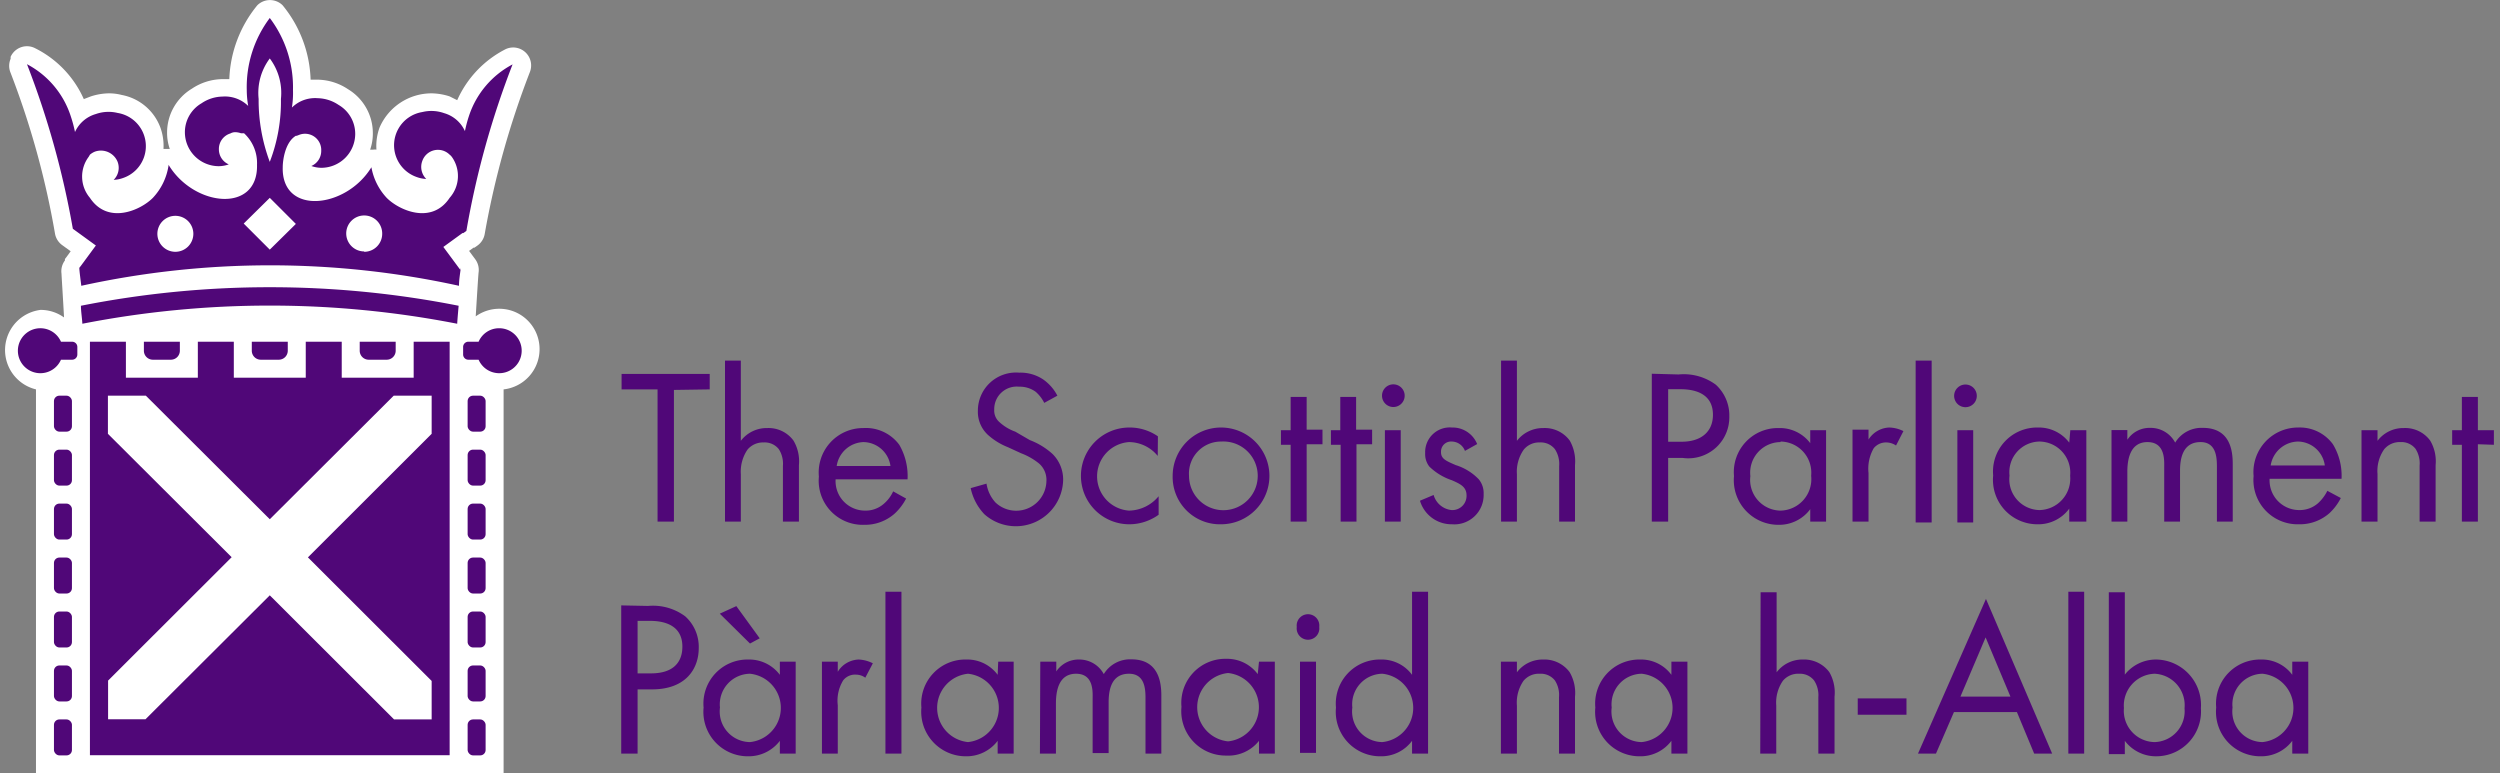 <svg id="Layer_1" data-name="Layer 1" xmlns="http://www.w3.org/2000/svg" viewBox="0 0 139 43"><rect x="0" y="0" width="139" height="43" fill="#808080" stroke="none"/><defs><style>.cls-1{fill:#500778;}.cls-2{fill:#fff;}</style></defs><title>SP corporate identity (rgb)</title><path class="cls-1" d="M125.8,37.46a1.91,1.91,0,0,1,0,3.8,1.7,1.7,0,0,1-1.67-1.92,1.7,1.7,0,0,1,1.67-1.88m1.65.06a2.1,2.1,0,0,0-1.75-.85,2.45,2.45,0,0,0-2.48,2.67,2.47,2.47,0,0,0,2.48,2.71,2.15,2.15,0,0,0,1.75-.86v.71h.89V36.79h-.89Zm-7.65,3.74a1.74,1.74,0,0,1-1.71-1.89,1.77,1.77,0,0,1,1.7-1.91,1.75,1.75,0,0,1,1.67,1.92,1.72,1.72,0,0,1-1.66,1.88m-1.66-.07a2.17,2.17,0,0,0,1.78.86,2.49,2.49,0,0,0,2.45-2.67,2.53,2.53,0,0,0-2.48-2.71,2.2,2.2,0,0,0-1.75.84V32.93h-.89v9h.89ZM115,41.9h.88v-9H115ZM109,38.73l1.4-3.29,1.38,3.29Zm4.1,3.17h1l-3.68-8.6-3.78,8.6h1l1-2.31h3.5Zm-9.81-2.16H106v-.91h-2.71ZM97.87,41.9h.89V39.23a2.13,2.13,0,0,1,.37-1.38,1.11,1.11,0,0,1,.9-.39,1,1,0,0,1,.83.37,1.48,1.48,0,0,1,.24.93V41.9H102V38.74a2.27,2.27,0,0,0-.29-1.37,1.75,1.75,0,0,0-1.47-.7,1.79,1.79,0,0,0-1.46.71V32.93h-.89Zm-6.59-4.44a1.91,1.91,0,0,1,0,3.8,1.7,1.7,0,0,1-1.67-1.92,1.7,1.7,0,0,1,1.67-1.88m1.65.06a2.1,2.1,0,0,0-1.75-.85,2.45,2.45,0,0,0-2.48,2.67,2.47,2.47,0,0,0,2.48,2.71,2.15,2.15,0,0,0,1.75-.86v.71h.89V36.79h-.89ZM83.45,41.9h.89V39.23a2.13,2.13,0,0,1,.37-1.38,1.11,1.11,0,0,1,.9-.39,1,1,0,0,1,.84.37,1.47,1.47,0,0,1,.23.93V41.9h.89V38.74a2.27,2.27,0,0,0-.3-1.37,1.74,1.74,0,0,0-1.46-.7,1.79,1.79,0,0,0-1.47.71v-.59h-.89Zm-6.59-4.44a1.91,1.91,0,0,1,0,3.8,1.7,1.7,0,0,1-1.67-1.92,1.7,1.7,0,0,1,1.67-1.88m1.65.06a2.09,2.09,0,0,0-1.74-.85,2.45,2.45,0,0,0-2.49,2.67,2.47,2.47,0,0,0,2.49,2.71,2.13,2.13,0,0,0,1.74-.86v.71h.89v-9h-.89ZM72.1,34.86a.63.63,0,1,0,1.25,0,.63.63,0,1,0-1.25,0m.18,7h.89V36.79h-.89Zm-4-4.44a1.91,1.91,0,0,1,0,3.8,1.91,1.91,0,0,1,0-3.8m1.65.06a2.13,2.13,0,0,0-1.75-.85,2.45,2.45,0,0,0-2.49,2.67,2.47,2.47,0,0,0,2.49,2.71A2.17,2.17,0,0,0,70,41.19v.71h.88V36.79H70ZM57.82,41.9h.89V39.12c0-.62.11-1.66,1.12-1.66s.92,1.06.92,1.41v3h.89V39.06c0-.62.11-1.6,1.13-1.6.84,0,.92.76.92,1.34v3.1h.88V38.66c0-.72-.15-2-1.66-2a1.71,1.71,0,0,0-1.54.82A1.54,1.54,0,0,0,60,36.67a1.49,1.49,0,0,0-1.27.66v-.54h-.89Zm-4-4.44a1.91,1.91,0,0,1,0,3.8,1.91,1.91,0,0,1,0-3.8m1.65.06a2.1,2.1,0,0,0-1.75-.85,2.45,2.45,0,0,0-2.49,2.67,2.48,2.48,0,0,0,2.49,2.71,2.17,2.17,0,0,0,1.75-.86v.71h.89V36.79H55.5ZM49.23,41.9h.89v-9h-.89Zm-3.53,0h.88V39.21a2.16,2.16,0,0,1,.3-1.38.83.83,0,0,1,.71-.32.88.88,0,0,1,.52.17l.42-.8a1.89,1.89,0,0,0-.79-.21,1.42,1.42,0,0,0-1.16.68v-.56H45.7Zm-4-6.12.54-.29L40.94,33.7l-.92.42Zm0,1.68a1.91,1.91,0,0,1,0,3.8,1.7,1.7,0,0,1-1.67-1.92,1.7,1.7,0,0,1,1.67-1.88m1.66.06a2.13,2.13,0,0,0-1.75-.85,2.45,2.45,0,0,0-2.49,2.67,2.47,2.47,0,0,0,2.49,2.71,2.18,2.18,0,0,0,1.75-.86v.71h.88V36.79h-.88Zm-7.91-3h.68c.59,0,1.81.12,1.81,1.43,0,1-.65,1.49-1.74,1.49h-.75Zm-.91-.86V41.9h.91V38.33h.8c1.88,0,2.6-1.14,2.6-2.3a2.28,2.28,0,0,0-.75-1.76,3,3,0,0,0-2.07-.58Z"/><path class="cls-1" d="M138.66,24.73v-.81h-.89V22.07h-.89v1.85h-.54v.81h.54V29h.89v-4.3ZM131.3,29h.89V26.36a2.11,2.11,0,0,1,.37-1.38,1.12,1.12,0,0,1,.9-.4,1,1,0,0,1,.84.37,1.5,1.5,0,0,1,.23.94V29h.89V25.86a2.26,2.26,0,0,0-.3-1.36,1.72,1.72,0,0,0-1.47-.7,1.79,1.79,0,0,0-1.46.71v-.59h-.89Zm-5.05-3.12a1.57,1.57,0,0,1,1.51-1.33,1.53,1.53,0,0,1,1.5,1.33Zm3.15,1.41a2.32,2.32,0,0,1-.53.7,1.55,1.55,0,0,1-1.05.37,1.65,1.65,0,0,1-1.63-1.74h4a3.39,3.39,0,0,0-.48-1.92,2.28,2.28,0,0,0-1.93-.93,2.48,2.48,0,0,0-2.48,2.7,2.46,2.46,0,0,0,2.53,2.68,2.49,2.49,0,0,0,1.7-.63,3.05,3.05,0,0,0,.62-.83Zm-12,1.71h.88V26.24c0-.61.11-1.66,1.12-1.66s.93,1.06.93,1.42v3h.88V26.18c0-.61.11-1.6,1.14-1.6.83,0,.91.77.91,1.34V29h.88V25.79c0-.73-.14-2-1.66-2a1.71,1.71,0,0,0-1.54.82,1.54,1.54,0,0,0-1.39-.82,1.48,1.48,0,0,0-1.27.66v-.54h-.88Zm-4-4.45a1.73,1.73,0,0,1,1.7,1.9,1.75,1.75,0,0,1-1.7,1.91,1.71,1.71,0,0,1-1.67-1.92,1.7,1.7,0,0,1,1.67-1.89m1.65.06a2.12,2.12,0,0,0-1.75-.84,2.45,2.45,0,0,0-2.48,2.67,2.47,2.47,0,0,0,2.48,2.71,2.13,2.13,0,0,0,1.75-.87V29H116V23.92h-.89ZM108.65,22a.63.63,0,1,0,.62-.62.63.63,0,0,0-.62.62m.18,7.05h.88V23.92h-.88Zm-2.32,0h.89v-9h-.89ZM103,29h.89v-2.7a2.28,2.28,0,0,1,.29-1.38.88.88,0,0,1,.72-.32,1,1,0,0,1,.52.17l.41-.8a1.85,1.85,0,0,0-.79-.2,1.42,1.42,0,0,0-1.15.67v-.55H103Zm-4-4.45a1.73,1.73,0,0,1,1.7,1.9A1.75,1.75,0,0,1,99,28.39a1.71,1.71,0,0,1-1.68-1.92A1.7,1.7,0,0,1,99,24.58m1.65.06a2.12,2.12,0,0,0-1.75-.84,2.45,2.45,0,0,0-2.49,2.67,2.48,2.48,0,0,0,2.49,2.71,2.15,2.15,0,0,0,1.75-.87V29h.88V23.92h-.88Zm-7.9-3h.67c.6,0,1.82.12,1.82,1.42,0,.95-.66,1.5-1.74,1.5h-.75Zm-.91-.86V29h.91V25.46h.8a2.28,2.28,0,0,0,2.6-2.31,2.31,2.31,0,0,0-.75-1.76,3,3,0,0,0-2.07-.57ZM83.46,29h.88V26.36A2.13,2.13,0,0,1,84.72,25a1.1,1.1,0,0,1,.89-.4,1,1,0,0,1,.84.37,1.51,1.51,0,0,1,.24.94V29h.88V25.86a2.33,2.33,0,0,0-.29-1.36,1.72,1.72,0,0,0-1.47-.7,1.83,1.83,0,0,0-1.47.71V20.05h-.88Zm-1.33-4.31a1.47,1.47,0,0,0-1.4-.92,1.37,1.37,0,0,0-1.49,1.42,1.13,1.13,0,0,0,.23.75,3.28,3.28,0,0,0,1.25.76c.48.21.82.37.82.85a.79.79,0,0,1-.83.81,1.16,1.16,0,0,1-1-.84l-.76.32a1.83,1.83,0,0,0,1.78,1.31,1.63,1.63,0,0,0,1.76-1.68,1.21,1.21,0,0,0-.27-.82,3,3,0,0,0-1.28-.79c-.58-.25-.82-.36-.82-.73a.56.56,0,0,1,.61-.58.79.79,0,0,1,.72.52ZM76.84,22a.63.63,0,0,0,.63.63.63.63,0,1,0-.63-.63M77,29h.88V23.92H77Zm-.71-4.3v-.81h-.89V22.07h-.88v1.85H74v.81h.54V29h.88v-4.3Zm-2.76,0v-.81h-.88V22.07h-.89v1.85h-.54v.81h.54V29h.89v-4.3Zm-5.62-.15a1.91,1.91,0,1,1-1.8,1.91,1.78,1.78,0,0,1,1.8-1.91m0,4.6a2.69,2.69,0,1,0-2.71-2.69,2.63,2.63,0,0,0,2.71,2.69m-3.53-4.89a2.75,2.75,0,0,0-1.59-.49,2.69,2.69,0,1,0,0,5.38,2.8,2.8,0,0,0,1.63-.53V27.59a2.18,2.18,0,0,1-1.65.8,1.91,1.91,0,0,1,0-3.81,2.08,2.08,0,0,1,1.6.77ZM58.79,22a2.51,2.51,0,0,0-.8-.91,2.26,2.26,0,0,0-1.32-.37,2.12,2.12,0,0,0-2.3,2.12,1.74,1.74,0,0,0,.56,1.34,3.66,3.66,0,0,0,1.1.68l.74.34a3.62,3.62,0,0,1,1,.57,1.21,1.21,0,0,1,.41,1,1.68,1.68,0,0,1-2.83,1.17,2,2,0,0,1-.5-1.05l-.88.25a3,3,0,0,0,.76,1.45,2.63,2.63,0,0,0,4.38-1.86,2,2,0,0,0-.59-1.49,4,4,0,0,0-1.26-.77L56.45,24a2.58,2.58,0,0,1-.87-.52.85.85,0,0,1-.3-.71,1.25,1.25,0,0,1,1.38-1.27,1.51,1.51,0,0,1,.92.28,2,2,0,0,1,.48.62ZM46.52,25.91A1.56,1.56,0,0,1,48,24.58a1.54,1.54,0,0,1,1.51,1.33Zm3.14,1.41a2,2,0,0,1-.53.7,1.53,1.53,0,0,1-1.05.37,1.64,1.64,0,0,1-1.62-1.74h4A3.47,3.47,0,0,0,50,24.73,2.31,2.31,0,0,0,48,23.8a2.47,2.47,0,0,0-2.47,2.7,2.45,2.45,0,0,0,2.52,2.68,2.49,2.49,0,0,0,1.7-.63,3.09,3.09,0,0,0,.63-.83ZM40.31,29h.88V26.36A2.17,2.17,0,0,1,41.56,25a1.12,1.12,0,0,1,.9-.4,1,1,0,0,1,.84.37,1.5,1.5,0,0,1,.23.94V29h.89V25.86a2.26,2.26,0,0,0-.3-1.36,1.72,1.72,0,0,0-1.46-.7,1.81,1.81,0,0,0-1.47.71V20.05h-.88Zm-.85-7.35v-.86h-4.9v.86h2V29h.91V21.68Z"/><path class="cls-2" d="M30,19.42a2.24,2.24,0,0,0-3.55-1.83c.05-.8.14-2.29.16-2.44a1,1,0,0,0-.19-.74l0,0-.34-.46.25-.18.05,0,.17-.12a1,1,0,0,0,.4-.64,47.94,47.94,0,0,1,2.51-9,1,1,0,0,0-.93-1.37,1,1,0,0,0-.41.09,5.85,5.85,0,0,0-2.7,2.84L25,5.36a3.37,3.37,0,0,0-1-.17A3.15,3.15,0,0,0,21.1,7.1a3,3,0,0,0-.17,1.22.51.51,0,0,0-.17,0h-.18a2.71,2.71,0,0,0,.15-.91,2.85,2.85,0,0,0-1.38-2.45,3.12,3.12,0,0,0-1.67-.53h-.41A6.84,6.84,0,0,0,15.71.29a1,1,0,0,0-1.4,0A6.84,6.84,0,0,0,12.75,4.4h-.41a3.12,3.12,0,0,0-1.67.53A2.85,2.85,0,0,0,9.29,7.37a2.71,2.71,0,0,0,.15.91H9.27l-.18,0A3,3,0,0,0,8.92,7.1,2.85,2.85,0,0,0,6.77,5.28a2.84,2.84,0,0,0-.72-.09,3.37,3.37,0,0,0-1,.17l-.39.15A5.78,5.78,0,0,0,1.91,2.66a1,1,0,0,0-.41-.09,1,1,0,0,0-.91.59s0,.07,0,.11A1,1,0,0,0,.57,4a46.9,46.9,0,0,1,2.49,9,1,1,0,0,0,.4.63l0,0,.47.34-.24.33-.08.1,0,.08a1,1,0,0,0-.19.74c0,.1.1,1.62.14,2.43a2.22,2.22,0,0,0-1.3-.42A2.25,2.25,0,0,0,2,21.65V43H28V21.65A2.25,2.25,0,0,0,30,19.42Z"/><path class="cls-1" d="M25.5,17a54,54,0,0,0-21,0c0,.32.06.65.08,1a54.26,54.26,0,0,1,20.84,0C25.44,17.67,25.47,17.35,25.5,17Z"/><path class="cls-1" d="M25.59,15h0l-.94-1.27,1.06-.77h0l.05,0,.17-.12h0A48,48,0,0,1,28.5,3.58a5,5,0,0,0-2.42,2.85,7.33,7.33,0,0,0-.23.86,1.82,1.82,0,0,0-1.16-1,2.12,2.12,0,0,0-1.21-.06,1.87,1.87,0,0,0-.32,3.61,1.73,1.73,0,0,0,.54.11.94.94,0,0,1-.22-1A.92.92,0,0,1,25,8.6h0l.06.05.06.07h0A1.83,1.83,0,0,1,25,11c-1,1.51-2.82.69-3.5,0a3.35,3.35,0,0,1-.85-1.7h0v0l0,0c-1.41,2.31-5,2.69-4.93,0,0-.39.13-1.39.73-1.75l.05,0,.13-.05a.9.9,0,0,1,1.23.88.91.91,0,0,1-.55.85,1.72,1.72,0,0,0,.55.1,1.89,1.89,0,0,0,1.89-1.89,1.86,1.86,0,0,0-.93-1.61,2.15,2.15,0,0,0-1.15-.37,1.84,1.84,0,0,0-1.44.52A5.17,5.17,0,0,0,16.29,5,6.39,6.39,0,0,0,15,1a6.39,6.39,0,0,0-1.28,4,5.17,5.17,0,0,0,.08.89,1.85,1.85,0,0,0-1.44-.52,2.12,2.12,0,0,0-1.15.37,1.86,1.86,0,0,0-.93,1.61,1.89,1.89,0,0,0,1.89,1.89,1.72,1.72,0,0,0,.55-.1.91.91,0,0,1-.55-.85.9.9,0,0,1,.64-.87.54.54,0,0,1,.29-.07h0a1,1,0,0,1,.3.06l.1,0,.07,0a2.25,2.25,0,0,1,.72,1.75c.07,2.72-3.52,2.34-4.92,0l0,0v.05A3.35,3.35,0,0,1,8.5,11C7.82,11.69,6,12.51,5,11a1.83,1.83,0,0,1-.07-2.28h0l0,0L5,8.6H5a1,1,0,0,1,.28-.17A1,1,0,0,1,6.54,9a.94.94,0,0,1-.22,1,1.73,1.73,0,0,0,.54-.11,1.87,1.87,0,0,0-.32-3.61,2.12,2.12,0,0,0-1.21.06,1.82,1.82,0,0,0-1.16,1,7.33,7.33,0,0,0-.23-.86A5,5,0,0,0,1.5,3.57v0a48.17,48.17,0,0,1,2.55,9.15l0,0h0l1.28.93-.84,1.14h0l-.08.1,0,0h0l0,0c0,.17.09.82.11,1a49,49,0,0,1,21,0c0-.33.06-.66.1-1ZM9.75,14a1,1,0,1,1,1-1A1,1,0,0,1,9.75,14ZM15,3.25a3.19,3.19,0,0,1,.62,2.25A9.32,9.32,0,0,1,15,9a9.74,9.74,0,0,1-.62-3.5A3.19,3.19,0,0,1,15,3.25Zm0,10.63-1.45-1.45L15,11l1.45,1.45Zm5.25.1a1,1,0,1,1,1-1A1,1,0,0,1,20.25,14Z"/><polygon class="cls-1" points="23 19 23 21 19 21 19 19 17 19 17 21 13 21 13 19 11 19 11 21 7 21 7 19 5 19 5 41.99 25 41.99 25 19 23 19"/><path class="cls-1" d="M4,19H3.39a1.25,1.25,0,1,0,0,1H4a.29.29,0,0,0,.3-.3v-.4A.29.29,0,0,0,4,19Z"/><rect class="cls-1" x="3" y="22" width="1" height="2" rx="0.3"/><rect class="cls-1" x="3" y="25" width="1" height="2" rx="0.3"/><rect class="cls-1" x="3" y="28" width="1" height="2" rx="0.3"/><rect class="cls-1" x="3" y="31" width="1" height="2" rx="0.3"/><rect class="cls-1" x="3" y="34" width="1" height="2" rx="0.3"/><rect class="cls-1" x="3" y="37" width="1" height="2" rx="0.3"/><rect class="cls-1" x="3" y="40" width="1" height="2" rx="0.3"/><rect class="cls-1" x="26" y="22" width="1" height="2" rx="0.3"/><rect class="cls-1" x="26" y="25" width="1" height="2" rx="0.3"/><rect class="cls-1" x="26" y="28" width="1" height="2" rx="0.3"/><rect class="cls-1" x="26" y="31" width="1" height="2" rx="0.3"/><rect class="cls-1" x="26" y="34" width="1" height="2" rx="0.3"/><rect class="cls-1" x="26" y="37" width="1" height="2" rx="0.3"/><rect class="cls-1" x="26" y="40" width="1" height="2" rx="0.3"/><polygon class="cls-2" points="17.12 30.99 24 37.86 24 40 21.91 40 15 33.1 8.09 39.99 6.01 39.99 6.01 37.84 12.88 30.98 6 24.12 6 22 8.11 22 15 28.87 21.89 22 24 22 24 24.12 17.12 30.99 17.12 30.99"/><path class="cls-1" d="M9.5,19H8v.5a.5.5,0,0,0,.5.5h1a.5.5,0,0,0,.5-.5V19Z"/><path class="cls-1" d="M15.5,19H14v.5a.5.5,0,0,0,.5.5h1a.5.5,0,0,0,.5-.5V19Z"/><path class="cls-1" d="M21.5,19H20v.5a.5.5,0,0,0,.5.5h1a.5.5,0,0,0,.5-.5V19Z"/><path class="cls-1" d="M27.75,18.25a1.24,1.24,0,0,0-1.14.75h-.56a.29.29,0,0,0-.3.3v.4a.29.29,0,0,0,.3.3h.56a1.25,1.25,0,1,0,1.14-1.75Z"/></svg>